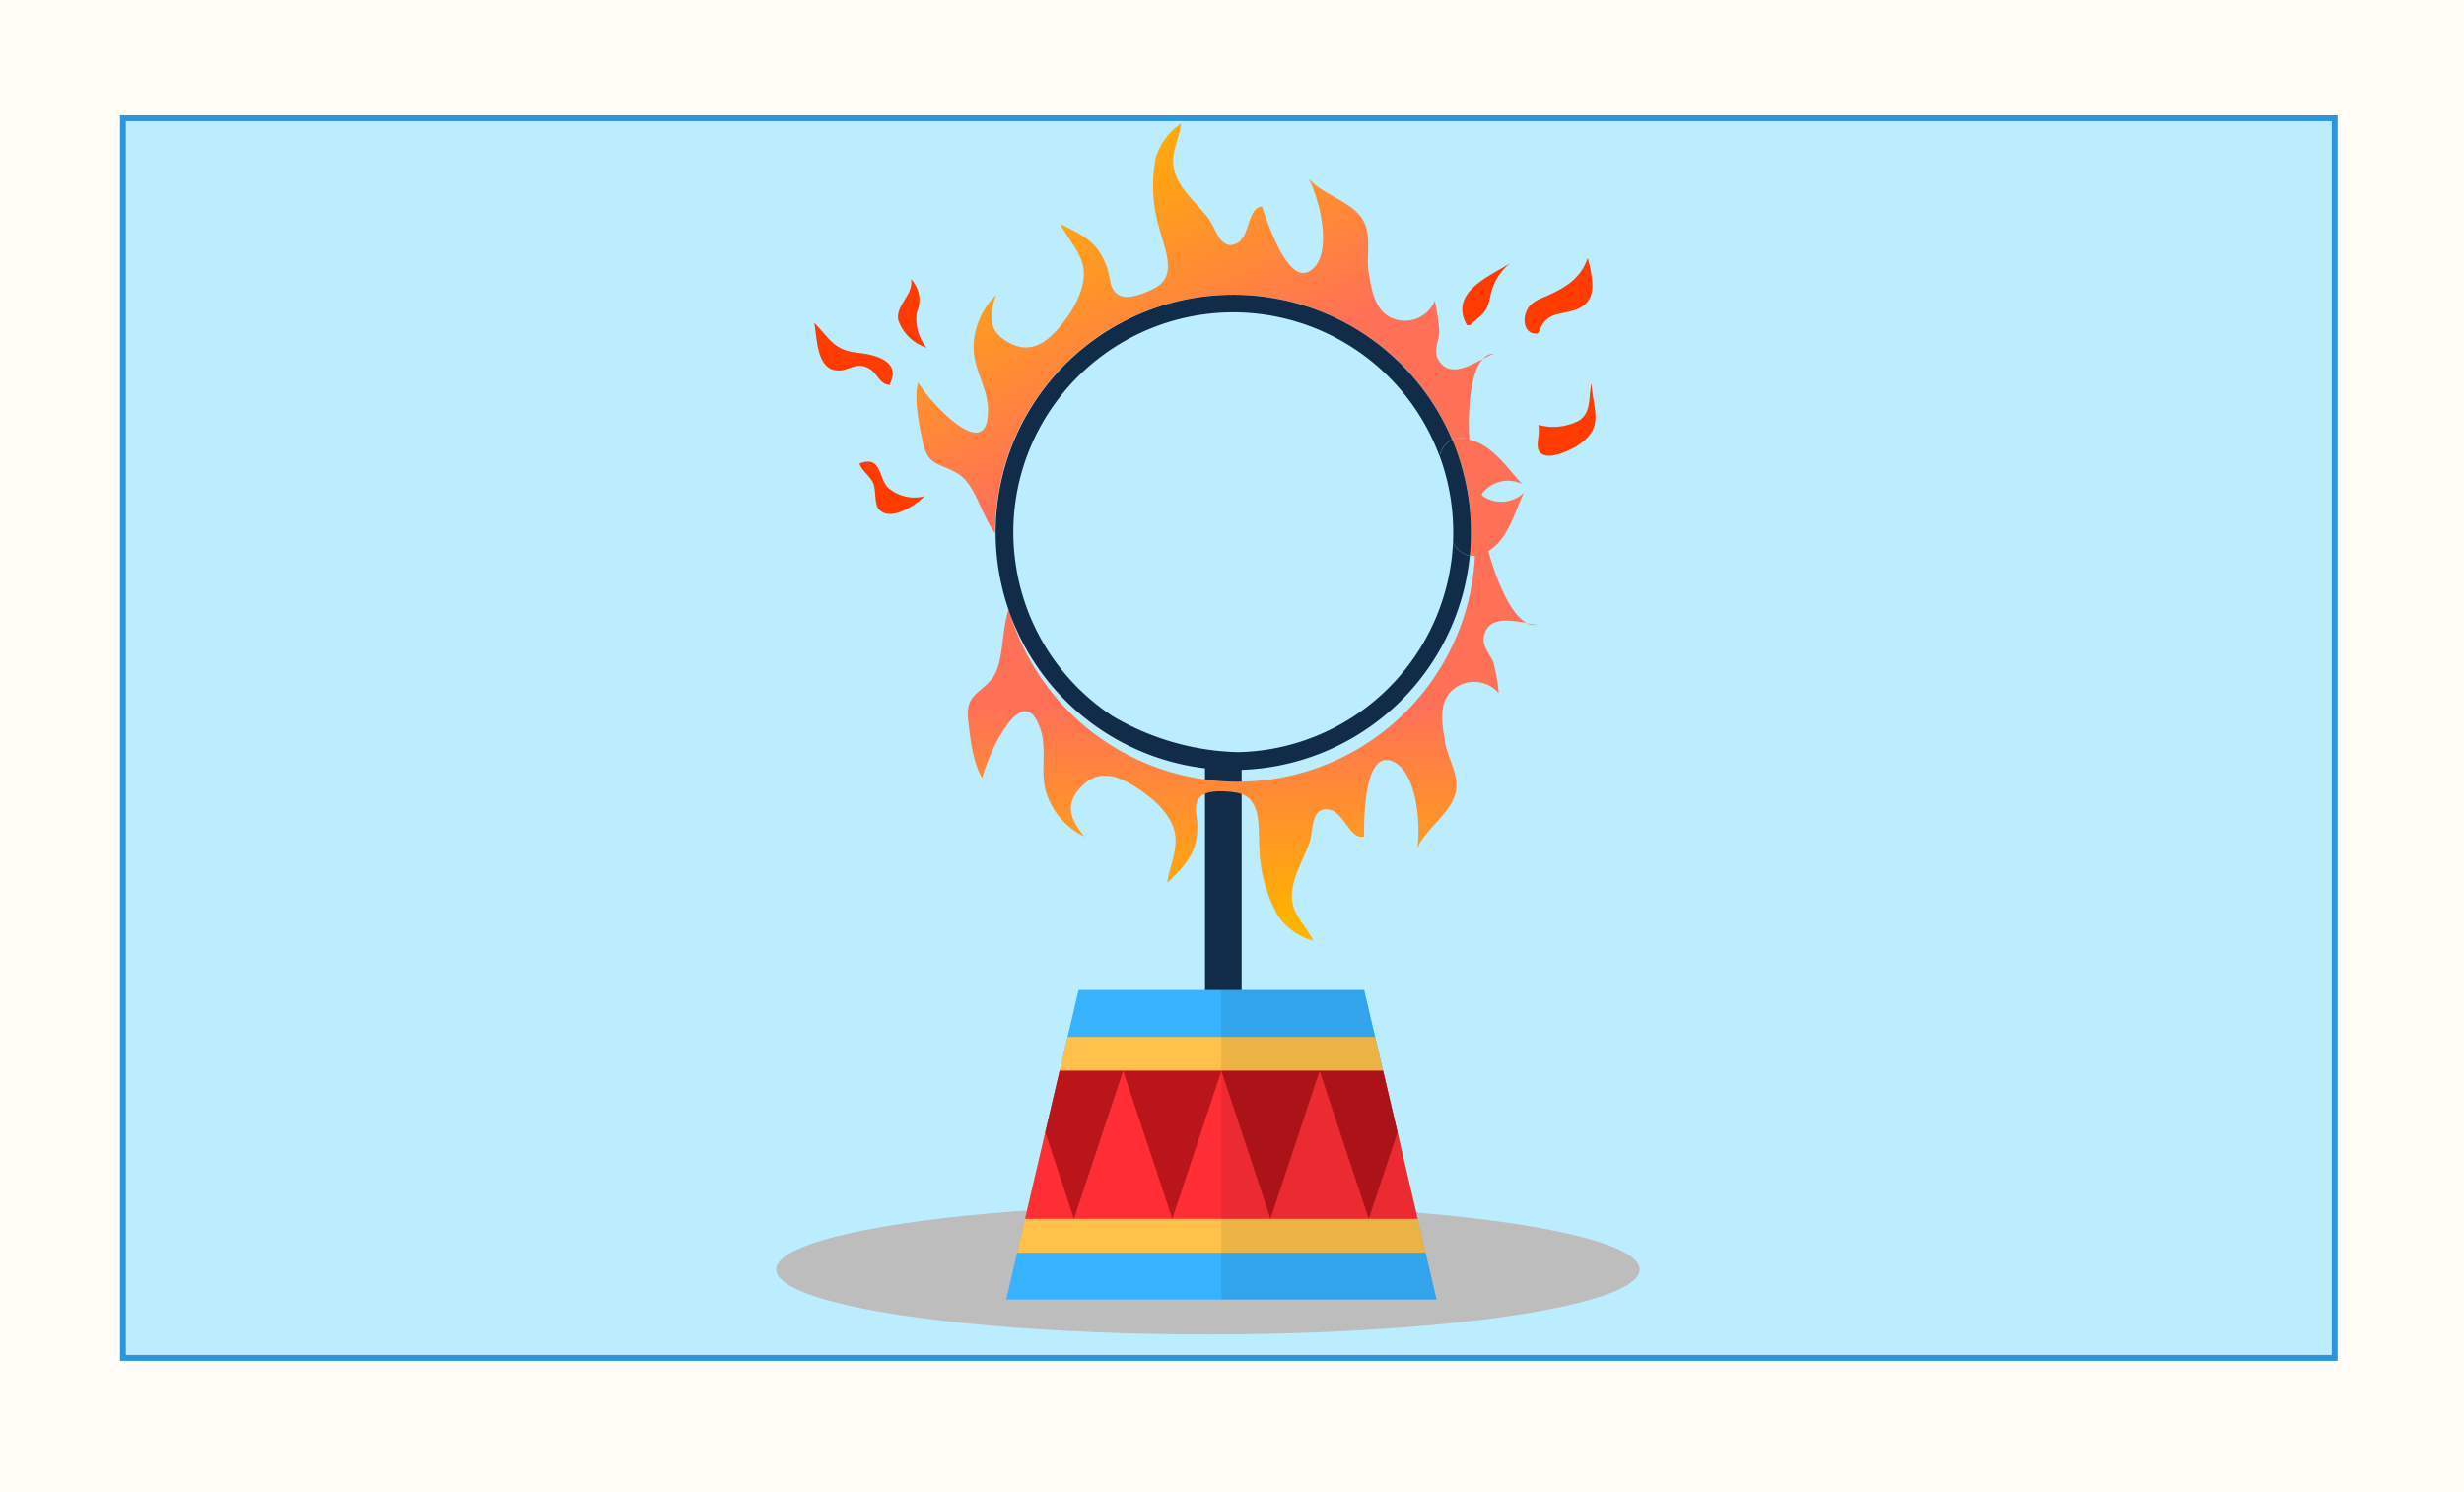 <svg xmlns="http://www.w3.org/2000/svg" xmlns:xlink="http://www.w3.org/1999/xlink" viewBox="0 0 210.06 127.2"><defs><style>.cls-1{fill:none;}.cls-2{fill:#fffdf5;}.cls-3{fill:#bbedff;stroke:#2c96dd;stroke-miterlimit:10;stroke-width:0.5px;}.cls-4{clip-path:url(#clip-path);}.cls-5{fill:#112c48;}.cls-6{fill:url(#linear-gradient);}.cls-7{fill:url(#linear-gradient-2);}.cls-8{fill:url(#linear-gradient-3);}.cls-9{fill:url(#linear-gradient-4);}.cls-10{fill:url(#linear-gradient-5);}.cls-11{fill:#ff3b00;}.cls-12{fill:#bdbdbd;}.cls-13{fill:#36b2ff;}.cls-14{fill:#ffc14a;}.cls-15{fill:#ff2e35;}.cls-16{fill:#ba151a;}.cls-17{opacity:0.08;}</style><clipPath id="clip-path"><rect id="_Rectangle_" data-name="&lt;Rectangle&gt;" class="cls-1" x="51.25" y="-31.35" width="105.7" height="188.56" transform="translate(167.03 -41.17) rotate(90)"/></clipPath><linearGradient id="linear-gradient" x1="169.26" y1="140" x2="159.44" y2="110.96" gradientTransform="translate(-84.26 -72.28) rotate(-9.13)" gradientUnits="userSpaceOnUse"><stop offset="0.19" stop-color="#ff7156"/><stop offset="0.99" stop-color="#ffb300"/></linearGradient><linearGradient id="linear-gradient-2" x1="191.39" y1="132.52" x2="181.57" y2="103.48" xlink:href="#linear-gradient"/><linearGradient id="linear-gradient-3" x1="143.39" y1="157.97" x2="193.34" y2="157.97" xlink:href="#linear-gradient"/><linearGradient id="linear-gradient-4" x1="184.73" y1="134.77" x2="174.91" y2="105.73" xlink:href="#linear-gradient"/><linearGradient id="linear-gradient-5" x1="167.75" y1="156.9" x2="163.99" y2="179.47" xlink:href="#linear-gradient"/></defs><title>Asset 2</title><g id="Layer_2" data-name="Layer 2"><g id="Layer_1-2" data-name="Layer 1"><rect id="_Rectangle_2" data-name="&lt;Rectangle&gt;" class="cls-2" width="210.06" height="127.2"/><rect id="_Rectangle_3" data-name="&lt;Rectangle&gt;" class="cls-3" x="51.91" y="-31.35" width="105.7" height="188.56" transform="translate(167.69 -41.83) rotate(90)"/><g class="cls-4"><rect class="cls-5" x="102.73" y="65.29" width="3.12" height="20.97"/><path class="cls-6" d="M101.92,25.38a20.27,20.27,0,0,1,21.88,12.1,2.26,2.26,0,0,1,1.46-.06c-.11-1.79-.05-5.53,1.16-6.82-1.25.66-2.82,1.53-3.72.2-.58-.86,0-1.7,0-2.56a16.13,16.13,0,0,0-.38-2.58A2.77,2.77,0,0,1,118.43,27c-1.27-.69-1.55-2.52-1.76-3.84s.32-3.25-.56-4.54c-1-1.5-3.35-2-4.56-3.41.9,1.63,2.21,6.58.13,7.89-1.9,1.2-3.59-4.09-4.1-5.49-1.24.12-1,2.48-2.07,3.1-1.44.8-1.82-1.2-2.51-2.12-.89-1.18-2.12-2.15-2.71-3.53-.72-1.69.19-2.88.4-4.53a5.43,5.43,0,0,0-2.16,2.92,12.49,12.49,0,0,0,.28,5.93c.46,1.84,1.6,4.09-.32,5.16-.65.36-2.14,1-2.92.7-1-.37-.87-1.45-1.17-2.34-.73-2.22-2-2.82-4-3.79.68,1.37,2,2.58,2,4.24S91.26,26.81,90.23,28c-1.22,1.41-2.57,2.17-4.32,1.16s-1.54-2.4-1-4A6.3,6.3,0,0,0,83,29.63c0,1.85,1.16,3.35,1.22,5.17.17,5.1-5-.55-5.95-2.2-.39,1.42.1,3.67.41,5.14.43,2,1.4,1.72,2.95,2.63s2,3.53,3.21,5.11A20.27,20.27,0,0,1,101.92,25.38Z"/><path class="cls-7" d="M126.42,30.6a8.28,8.28,0,0,1,.94-.45A1.31,1.31,0,0,0,126.42,30.6Z"/><path class="cls-8" d="M131.07,53.25a8.28,8.28,0,0,1-1-.13A1.31,1.31,0,0,0,131.07,53.25Z"/><path class="cls-9" d="M125.32,38.05c0-.16,0-.38-.05-.63a2.26,2.26,0,0,0-1.46.06,20.37,20.37,0,0,1,1.51,9.91,2.19,2.19,0,0,0,1.5-.39c-.06-.24-.12-.45-.15-.61-.24-1.16-.84-3.11-.34-4.22C125.49,41.27,125.45,39.23,125.32,38.05Z"/><path class="cls-10" d="M129.92,42a2.77,2.77,0,0,1-3.55.26l-.05-.06,0-.07a2.77,2.77,0,0,1,3.45-.86c-1.14-1.2-2.31-3-4-3.63a4.68,4.68,0,0,0-.58-.18,2.26,2.26,0,0,0-1.46.06A20.27,20.27,0,1,1,86,51.92c-.66,1.87-.39,4.72-1.47,6s-2.21,1.34-2,3.42c.17,1.49.41,3.78,1.22,5,.4-1.88,3.52-8.86,5-4,.51,1.75-.1,3.53.46,5.3a6.3,6.3,0,0,0,3.23,3.69c-1.08-1.38-1.75-2.59-.36-4.14s2.87-1.2,4.47-.25c1.36.81,3,2.12,3.51,3.69s-.34,3.13-.55,4.64c1.58-1.55,2.57-2.5,2.57-4.84,0-.94-.44-1.93.37-2.59.65-.52,2.26-.38,3-.25,2.16.41,1.79,2.91,1.92,4.8a12.49,12.49,0,0,0,1.59,5.72,5.43,5.43,0,0,0,3,2.1c-.72-1.5-2-2.34-1.8-4.17.13-1.5,1-2.81,1.47-4.2.37-1.09.1-3.11,1.72-2.8,1.24.24,1.72,2.57,2.94,2.29,0-1.49,0-7,2.17-6.5,2.38.6,2.69,5.7,2.35,7.54.71-1.71,2.76-2.92,3.26-4.67.43-1.5-.65-3-.89-4.49s-.52-3.15.47-4.2a2.77,2.77,0,0,1,4.12.09,16.13,16.13,0,0,0-.44-2.57c-.29-.81-1.07-1.43-.79-2.43.44-1.54,2.2-1.21,3.59-1-1.56-.85-2.78-4.38-3.24-6.12a4.68,4.68,0,0,0,.5-.36C128.67,45.54,129.22,43.47,129.92,42Z"/><path class="cls-5" d="M123.87,46.28A18.76,18.76,0,0,1,108.11,63.9a18.91,18.91,0,0,1-2.54.23,22.08,22.08,0,0,1-10.7-3.06,18.86,18.86,0,0,1-2.3-1.78,18.66,18.66,0,0,1-5.49-8.87,18.94,18.94,0,0,1-.45-2.06c-.09-.58-.16-1.16-.2-1.74a18.75,18.75,0,0,1,15.73-19.75,19,19,0,0,1,1.93-.21,18.76,18.76,0,0,1,18.64,12.25,2,2,0,0,1,1.06-1.43,20.26,20.26,0,1,0,1.51,9.91A2.16,2.16,0,0,1,123.87,46.28Z"/><path class="cls-5" d="M122.74,38.91a18.88,18.88,0,0,1,1.13,7.36,2.16,2.16,0,0,0,1.44,1.12,20.37,20.37,0,0,0-1.51-9.91A2,2,0,0,0,122.74,38.91Z"/><path class="cls-11" d="M134.7,35.81a4.7,4.7,0,0,1-3.54.41l0,.12c.16,1-.52,2.12.52,2.47.79.27,2.48-.54,3.07-1,2.07-1.5,1-3.05.94-5.13C135.38,33.81,135.73,35,134.7,35.81Z"/><path class="cls-11" d="M135.36,22c-.57,1.69-1.85,2.5-3.42,3.2-.8.35-1.51.53-1.85,1.44-.28.76-.09,1.91,1,1.8l.1-.15c.72-2,2.17-1.27,3.63-2.11S135.68,23.3,135.36,22Z"/><path class="cls-11" d="M125.06,27.73l.25,0c1-.91,1.45-1,1.75-2.48a4.73,4.73,0,0,1,1.7-2.82C127.12,23.51,123.45,24.89,125.06,27.73Z"/><path class="cls-11" d="M79,29.65a3.83,3.83,0,0,1-.84-3,2.62,2.62,0,0,0-.49-2.85c.23,1.35-1.28,2.14-1.1,3.46A3.77,3.77,0,0,0,79,29.65Z"/><path class="cls-11" d="M74.13,31.44c.7.41.86,1.37,1.75,1.38l0-.12c1-2-1.51-2.5-2.73-2.62-2.06-.21-2.39-1.18-3.73-2.56.26,1.45.19,4.06,2.07,4.07C72.5,31.59,73,30.78,74.13,31.44Z"/><path class="cls-11" d="M75.65,41.52c-.76-.89-.54-2.71-2.38-2,.21.62.82,1,1.13,1.58s.12,1.87.52,2.32c1,1.12,3.18-.38,3.89-1.11A3.39,3.39,0,0,1,75.65,41.52Z"/><ellipse class="cls-12" cx="102.98" cy="108.24" rx="36.81" ry="5.54"/><polygon class="cls-13" points="116.3 84.41 104.13 84.41 91.95 84.41 85.78 110.8 104.13 110.8 122.47 110.8 116.3 84.41"/><polygon class="cls-14" points="91.02 88.41 86.71 106.81 121.54 106.81 117.23 88.41 91.02 88.41"/><polygon class="cls-15" points="87.39 103.92 120.86 103.92 117.91 91.3 90.34 91.3 87.39 103.92"/><polygon class="cls-16" points="99.94 103.92 104.13 91.3 95.75 91.3 99.94 103.92"/><polygon class="cls-16" points="108.31 103.92 112.5 91.3 104.13 91.3 108.31 103.92"/><polygon class="cls-16" points="117.91 91.3 112.5 91.3 116.69 103.92 119.14 96.54 117.91 91.3"/><polygon class="cls-16" points="89.11 96.54 91.56 103.92 95.75 91.3 90.34 91.3 89.11 96.54"/><polygon class="cls-17" points="121.54 106.81 120.86 103.92 119.39 97.61 117.23 88.41 116.3 84.41 104.13 84.41 104.13 110.8 122.47 110.8 121.54 106.81"/></g></g></g></svg>